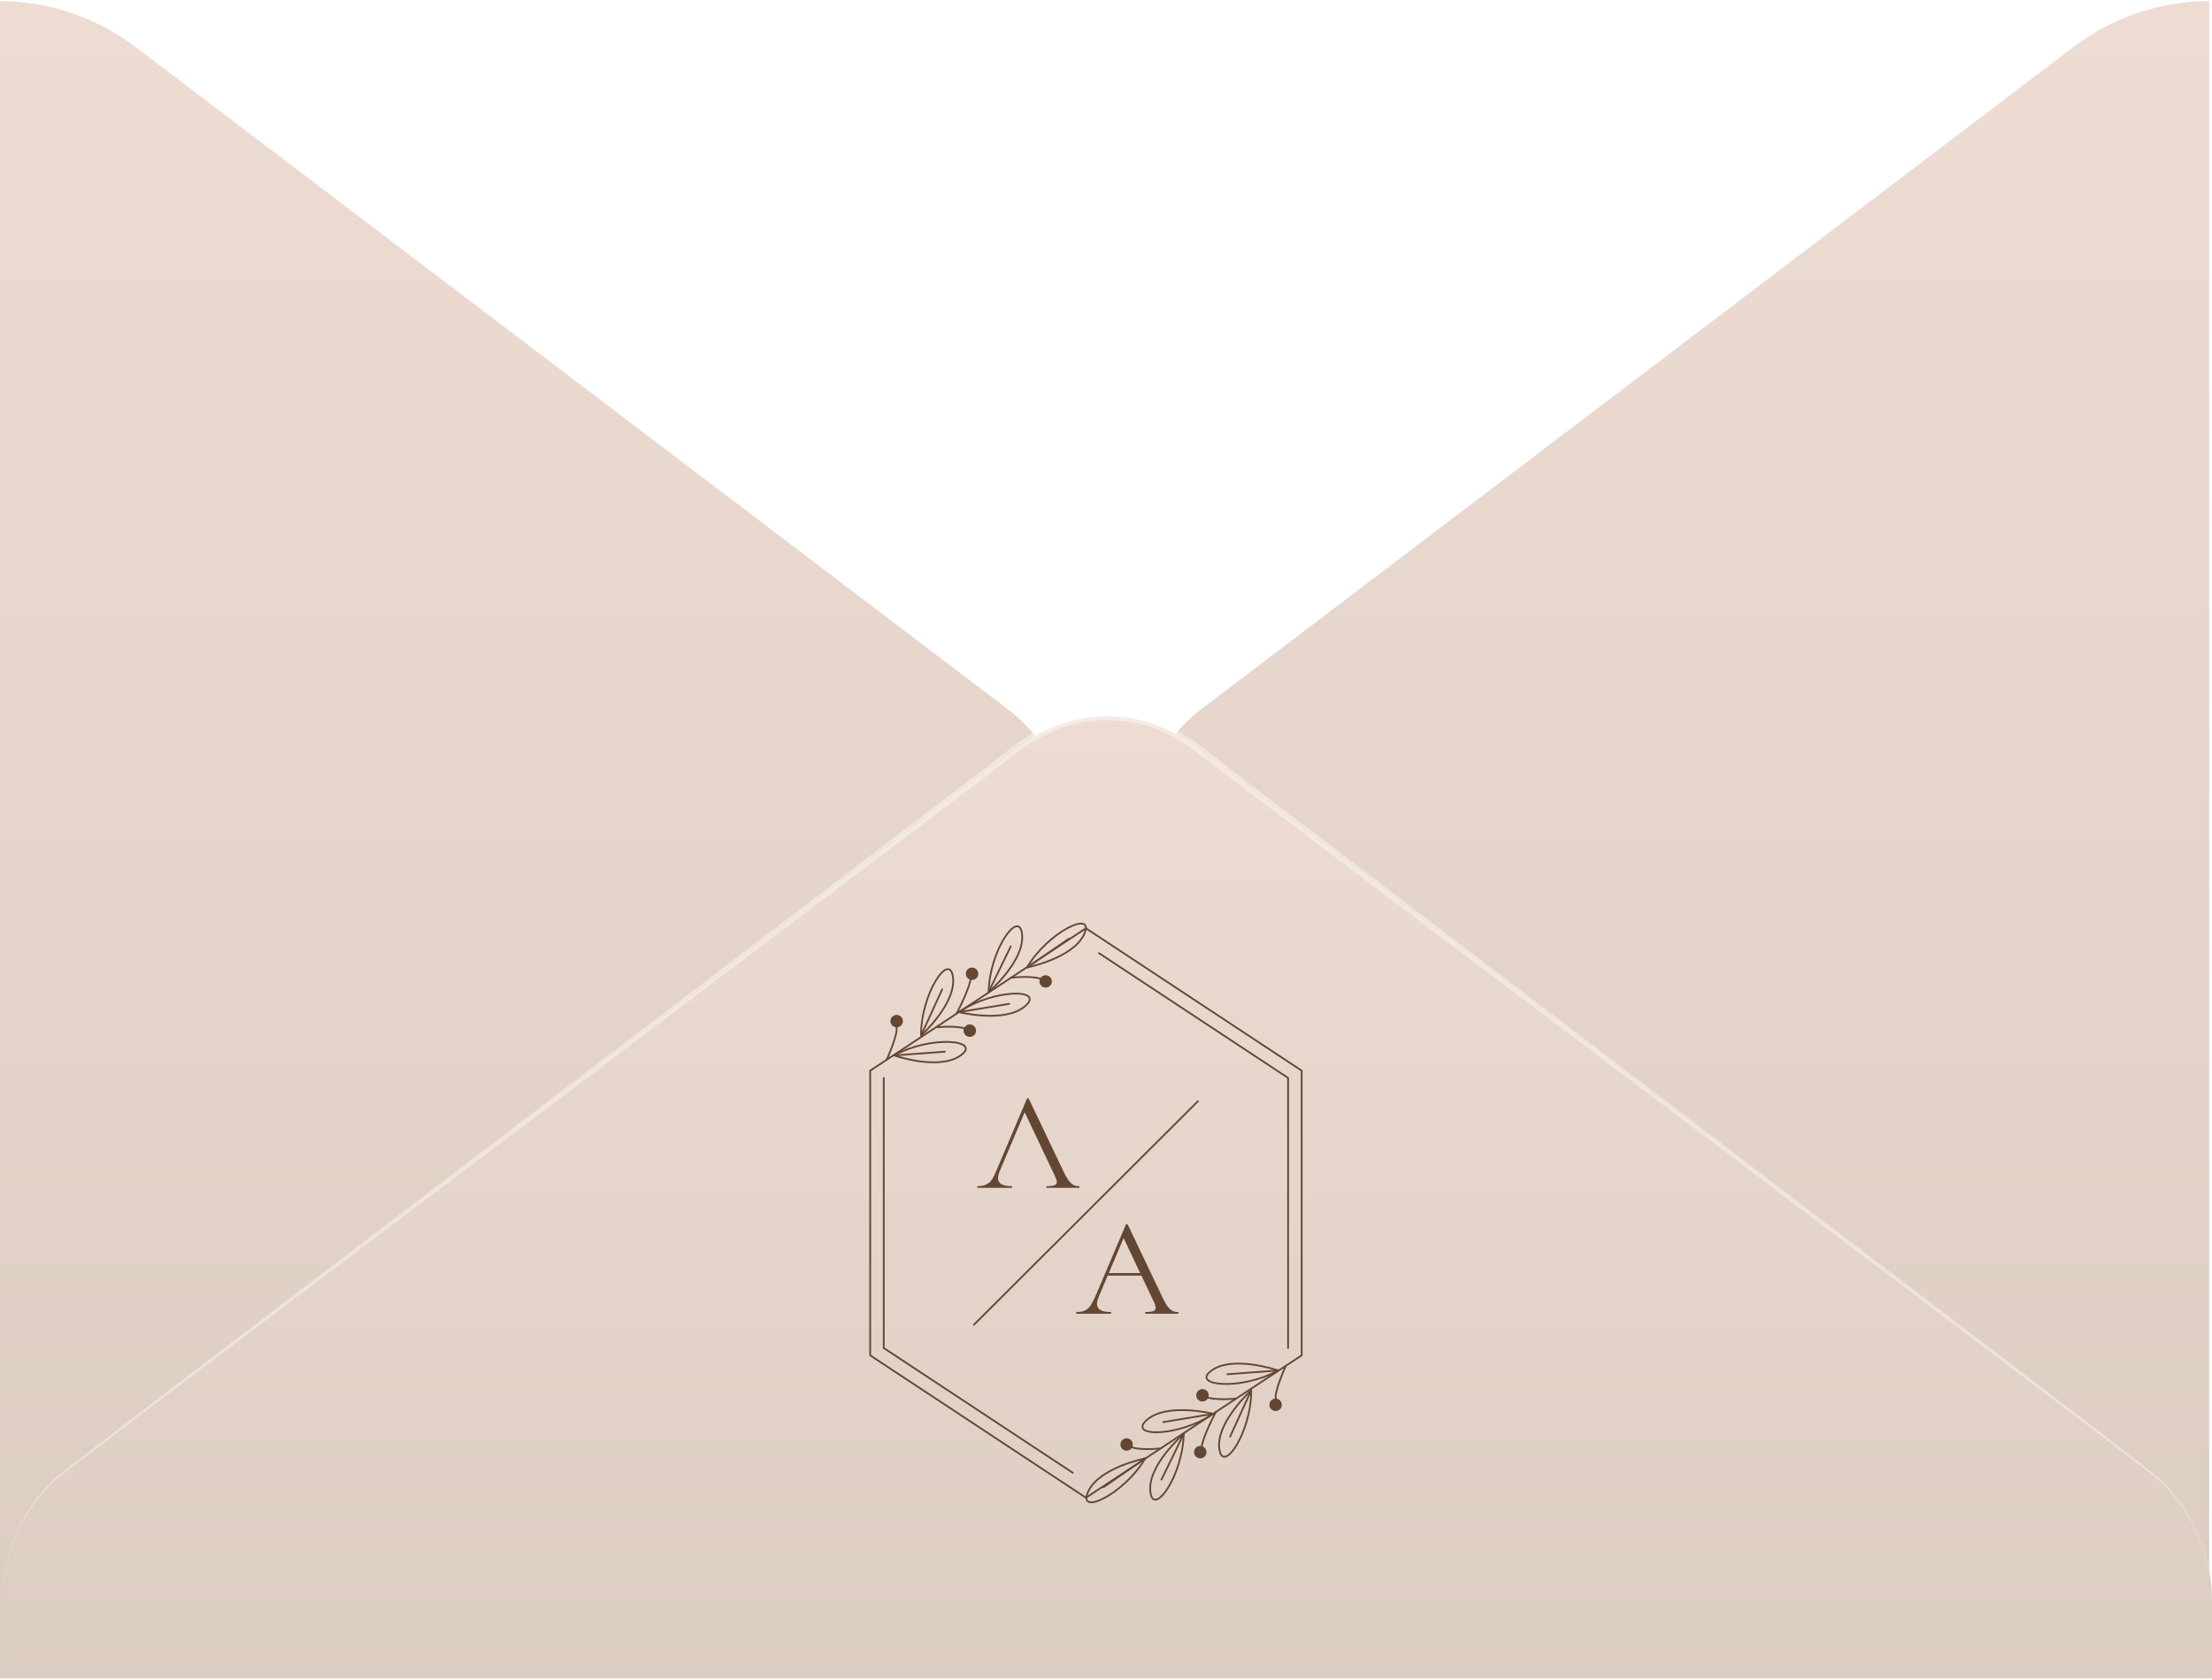 <?xml version="1.0" encoding="UTF-8"?> <svg xmlns="http://www.w3.org/2000/svg" width="262" height="199" viewBox="0 0 262 199" fill="none"><path d="M261.667 0.127V198.823C255.876 198.823 250.231 196.897 245.518 193.316L142.234 114.889C139.934 113.13 138.061 110.814 136.769 108.133C135.476 105.452 134.802 102.482 134.802 99.469C134.802 96.456 135.476 93.486 136.769 90.805C138.061 88.123 139.934 85.808 142.234 84.049L245.518 5.621C250.234 2.049 255.879 0.129 261.667 0.127ZM0 0.127V198.823C5.791 198.823 11.437 196.897 16.149 193.316L119.433 114.901C121.733 113.143 123.606 110.827 124.899 108.146C126.191 105.465 126.865 102.495 126.865 99.481C126.865 96.468 126.191 93.499 124.899 90.817C123.606 88.136 121.733 85.82 119.433 84.062L16.149 5.634C11.435 2.058 5.79 0.133 0 0.127Z" fill="url(#paint0_linear_7167_10716)"></path><path d="M0.285 189.62C0.283 186.603 0.959 183.629 2.257 180.946C3.555 178.264 5.437 175.951 7.747 174.2L120.801 88.379C123.817 86.082 127.433 84.847 131.143 84.847C134.852 84.847 138.468 86.082 141.484 88.379L254.538 174.2C256.844 175.955 258.723 178.269 260.021 180.951C261.318 183.632 261.997 186.604 262 189.62V198.823H0.285V189.62Z" fill="url(#paint1_linear_7167_10716)"></path><path opacity="0.4" d="M0.285 189.62C0.276 187.06 0.756 184.525 1.695 182.169C2.634 179.812 4.012 177.682 5.748 175.909C7.164 174.428 1.963 178.441 116.85 90.848C121.134 87.581 124.455 84.378 131.131 84.378C137.807 84.378 141.21 87.619 145.411 90.848C260.286 178.403 255.098 174.403 256.514 175.909C258.239 177.688 259.609 179.82 260.542 182.176C261.474 184.532 261.95 187.064 261.941 189.62C261.93 187.077 261.437 184.563 260.49 182.229C259.543 179.895 258.162 177.788 256.431 176.036C254.955 174.517 263.571 181.264 144.959 91.582C140.544 88.24 137.486 85.341 131.119 85.341C124.752 85.341 121.515 88.379 117.291 91.582C-1.393 181.366 7.33 174.466 5.807 176.036C4.073 177.787 2.69 179.893 1.742 182.228C0.793 184.562 0.297 187.076 0.285 189.62V189.62Z" fill="white"></path><g filter="url(#filter0_i_7167_10716)"><g clip-path="url(#clip0_7167_10716)"><path d="M103.068 126.514V160.239L128.622 177.104L154.176 160.239V126.514L128.622 109.649L103.068 126.514Z" stroke="#634733" stroke-width="0.209" stroke-linecap="round" stroke-linejoin="round"></path><path d="M127.065 174.15L104.677 159.374V127.375" stroke="#634733" stroke-width="0.209" stroke-linecap="round" stroke-linejoin="round"></path><path d="M130.166 112.595L152.567 127.374V159.374" stroke="#634733" stroke-width="0.209" stroke-linecap="round" stroke-linejoin="round"></path><path d="M109.095 122.353C109.095 122.353 113.265 118.598 112.879 115.459C112.493 112.321 109.07 117.373 109.095 122.353Z" stroke="#634733" stroke-width="0.209" stroke-linecap="round" stroke-linejoin="round"></path><path d="M109.095 122.352L111.596 116.88" stroke="#634733" stroke-width="0.209" stroke-linecap="round" stroke-linejoin="round"></path><path d="M117.104 117.193C117.104 117.193 121.368 113.541 121.064 110.394C120.759 107.247 117.19 112.209 117.104 117.193Z" stroke="#634733" stroke-width="0.209" stroke-linecap="round" stroke-linejoin="round"></path><path d="M117.091 117.193L119.725 111.786" stroke="#634733" stroke-width="0.209" stroke-linecap="round" stroke-linejoin="round"></path><path d="M113.582 119.578C113.582 119.578 119.03 120.94 121.428 118.867C123.826 116.795 117.709 116.778 113.582 119.578Z" stroke="#634733" stroke-width="0.209" stroke-linecap="round" stroke-linejoin="round"></path><path d="M113.582 119.578L119.528 118.598" stroke="#634733" stroke-width="0.209" stroke-linecap="round" stroke-linejoin="round"></path><path d="M121.638 114.294C121.638 114.294 127.146 113.203 128.429 110.313C129.712 107.423 124.178 110.013 121.638 114.294Z" stroke="#634733" stroke-width="0.209" stroke-linecap="round" stroke-linejoin="round"></path><path d="M121.638 114.303L126.597 110.886" stroke="#634733" stroke-width="0.209" stroke-linecap="round" stroke-linejoin="round"></path><path d="M105.908 124.711C105.908 124.711 111.215 126.552 113.784 124.711C116.354 122.87 110.271 122.292 105.908 124.711Z" stroke="#634733" stroke-width="0.209" stroke-linecap="round" stroke-linejoin="round"></path><path d="M105.908 124.711L111.918 124.266" stroke="#634733" stroke-width="0.209" stroke-linecap="round" stroke-linejoin="round"></path><path d="M105.025 125.221C105.025 125.221 106.393 122.198 106.187 121.368" stroke="#634733" stroke-width="0.209" stroke-linecap="round" stroke-linejoin="round"></path><path d="M106.946 120.644C106.946 120.79 106.903 120.932 106.822 121.053C106.741 121.174 106.626 121.269 106.491 121.325C106.356 121.38 106.208 121.395 106.065 121.366C105.921 121.338 105.79 121.268 105.687 121.165C105.584 121.062 105.513 120.931 105.485 120.788C105.456 120.645 105.471 120.497 105.527 120.362C105.583 120.228 105.677 120.113 105.799 120.032C105.92 119.951 106.063 119.908 106.208 119.908C106.306 119.907 106.402 119.926 106.492 119.963C106.581 119.999 106.663 120.054 106.731 120.122C106.8 120.191 106.854 120.272 106.891 120.362C106.928 120.451 106.947 120.547 106.946 120.644Z" fill="#634733"></path><path d="M115.607 121.77C115.608 121.916 115.565 122.059 115.485 122.181C115.404 122.303 115.289 122.398 115.154 122.454C115.019 122.51 114.87 122.525 114.726 122.497C114.583 122.469 114.451 122.398 114.348 122.295C114.244 122.192 114.174 122.06 114.145 121.917C114.117 121.774 114.132 121.625 114.189 121.491C114.245 121.356 114.34 121.241 114.462 121.16C114.584 121.08 114.727 121.037 114.874 121.038C115.068 121.039 115.254 121.117 115.391 121.254C115.528 121.391 115.606 121.576 115.607 121.77Z" fill="#634733"></path><path d="M115.135 115.772C115.543 115.772 115.873 115.442 115.873 115.035C115.873 114.629 115.543 114.299 115.135 114.299C114.728 114.299 114.398 114.629 114.398 115.035C114.398 115.442 114.728 115.772 115.135 115.772Z" fill="#634733"></path><path d="M111 121.376C111 121.376 113.445 121.106 114.543 121.616" stroke="#634733" stroke-width="0.209" stroke-linecap="round" stroke-linejoin="round"></path><path d="M113.286 119.77C113.286 119.77 114.951 116.696 115.002 115.331" stroke="#634733" stroke-width="0.209" stroke-linecap="round" stroke-linejoin="round"></path><path d="M119.725 115.519C119.781 115.485 122.998 115.125 123.852 115.947" stroke="#634733" stroke-width="0.209" stroke-linecap="round" stroke-linejoin="round"></path><path d="M124.581 116.037C124.562 116.181 124.501 116.315 124.406 116.424C124.31 116.533 124.184 116.611 124.045 116.649C123.905 116.686 123.757 116.682 123.619 116.635C123.482 116.589 123.361 116.503 123.273 116.389C123.185 116.274 123.132 116.136 123.122 115.992C123.112 115.847 123.145 115.703 123.217 115.578C123.289 115.452 123.397 115.351 123.527 115.286C123.657 115.222 123.803 115.197 123.946 115.215C124.139 115.241 124.315 115.342 124.434 115.496C124.552 115.65 124.606 115.844 124.581 116.037Z" fill="#634733"></path><path d="M148.2 164.388C148.2 164.388 144.031 168.147 144.417 171.286C144.803 174.424 148.226 169.372 148.2 164.388Z" stroke="#634733" stroke-width="0.209" stroke-linecap="round" stroke-linejoin="round"></path><path d="M148.2 164.388L145.704 169.86" stroke="#634733" stroke-width="0.209" stroke-linecap="round" stroke-linejoin="round"></path><path d="M140.204 169.551C140.204 169.551 135.945 173.199 136.249 176.35C136.554 179.501 140.106 174.531 140.204 169.551Z" stroke="#634733" stroke-width="0.209" stroke-linecap="round" stroke-linejoin="round"></path><path d="M140.209 169.551L137.57 174.959" stroke="#634733" stroke-width="0.209" stroke-linecap="round" stroke-linejoin="round"></path><path d="M143.7 167.163C143.7 167.163 138.252 165.805 135.855 167.878C133.457 169.95 139.587 169.954 143.7 167.163Z" stroke="#634733" stroke-width="0.209" stroke-linecap="round" stroke-linejoin="round"></path><path d="M143.713 167.163L137.772 168.147" stroke="#634733" stroke-width="0.209" stroke-linecap="round" stroke-linejoin="round"></path><path d="M135.657 172.441C135.657 172.441 130.149 173.529 128.867 176.423C127.584 179.317 133.118 176.731 135.657 172.441Z" stroke="#634733" stroke-width="0.209" stroke-linecap="round" stroke-linejoin="round"></path><path d="M135.657 172.441L130.703 175.858" stroke="#634733" stroke-width="0.209" stroke-linecap="round" stroke-linejoin="round"></path><path d="M151.387 162.029C151.387 162.029 146.081 160.192 143.512 162.029C140.942 163.866 147.025 164.452 151.387 162.029Z" stroke="#634733" stroke-width="0.209" stroke-linecap="round" stroke-linejoin="round"></path><path d="M151.392 162.029L145.382 162.478" stroke="#634733" stroke-width="0.209" stroke-linecap="round" stroke-linejoin="round"></path><path d="M152.28 161.524C152.28 161.524 150.911 164.547 151.117 165.377" stroke="#634733" stroke-width="0.209" stroke-linecap="round" stroke-linejoin="round"></path><path d="M150.349 166.101C150.349 165.955 150.393 165.813 150.474 165.692C150.555 165.57 150.67 165.476 150.805 165.42C150.94 165.365 151.088 165.35 151.231 165.378C151.374 165.407 151.506 165.477 151.609 165.58C151.712 165.683 151.782 165.814 151.811 165.957C151.839 166.1 151.825 166.248 151.769 166.382C151.713 166.517 151.618 166.632 151.497 166.713C151.376 166.794 151.233 166.837 151.087 166.837C150.892 166.837 150.704 166.76 150.566 166.621C150.427 166.483 150.349 166.296 150.349 166.101Z" fill="#634733"></path><path d="M142.426 165.707C142.834 165.707 143.164 165.377 143.164 164.97C143.164 164.564 142.834 164.234 142.426 164.234C142.019 164.234 141.689 164.564 141.689 164.97C141.689 165.377 142.019 165.707 142.426 165.707Z" fill="#634733"></path><path d="M142.165 172.442C142.572 172.442 142.903 172.112 142.903 171.705C142.903 171.298 142.572 170.969 142.165 170.969C141.757 170.969 141.427 171.298 141.427 171.705C141.427 172.112 141.757 172.442 142.165 172.442Z" fill="#634733"></path><path d="M146.296 165.364C146.296 165.364 143.851 165.638 142.752 165.125" stroke="#634733" stroke-width="0.209" stroke-linecap="round" stroke-linejoin="round"></path><path d="M144.009 166.957C144.009 166.957 142.345 170.031 142.293 171.397" stroke="#634733" stroke-width="0.209" stroke-linecap="round" stroke-linejoin="round"></path><path d="M137.57 171.239C137.515 171.277 134.297 171.637 133.444 170.811" stroke="#634733" stroke-width="0.209" stroke-linecap="round" stroke-linejoin="round"></path><path d="M132.714 170.703C132.733 170.56 132.795 170.425 132.89 170.317C132.986 170.208 133.111 170.13 133.251 170.092C133.391 170.054 133.539 170.059 133.676 170.105C133.814 170.152 133.934 170.237 134.023 170.352C134.111 170.467 134.164 170.605 134.174 170.749C134.183 170.893 134.15 171.037 134.078 171.163C134.006 171.288 133.899 171.39 133.769 171.454C133.639 171.519 133.493 171.544 133.349 171.525C133.253 171.513 133.161 171.482 133.077 171.434C132.993 171.386 132.92 171.322 132.861 171.246C132.802 171.17 132.758 171.082 132.733 170.989C132.708 170.896 132.702 170.799 132.714 170.703Z" fill="#634733"></path><path d="M141.89 130.132L115.358 156.613" stroke="#634733" stroke-width="0.209" stroke-linecap="round" stroke-linejoin="round"></path></g><path d="M126.569 139.529C126.681 139.685 126.831 139.835 127.021 139.98C127.221 140.125 127.5 140.198 127.857 140.198V140.398H123.944V140.198C124.412 140.198 124.735 140.159 124.914 140.081C125.092 140.003 125.181 139.88 125.181 139.713C125.181 139.568 125.103 139.328 124.947 138.994L121.369 131.435L118.459 138.308C118.381 138.486 118.319 138.654 118.275 138.81C118.23 138.966 118.208 139.111 118.208 139.245C118.208 139.557 118.342 139.796 118.609 139.964C118.877 140.12 119.3 140.198 119.88 140.198V140.398H115.766V140.198C116.145 140.198 116.458 140.148 116.703 140.047C116.948 139.947 117.154 139.808 117.322 139.629C117.489 139.44 117.628 139.222 117.74 138.977C117.862 138.721 117.985 138.442 118.108 138.141L121.653 129.796H121.837L125.817 138.141C125.962 138.464 126.095 138.737 126.218 138.96C126.352 139.183 126.469 139.373 126.569 139.529Z" fill="#634733"></path><path d="M131.199 150.793L130.179 153.218C130.101 153.396 130.04 153.563 129.995 153.719C129.951 153.876 129.929 154.02 129.929 154.154C129.929 154.466 130.062 154.706 130.33 154.873C130.597 155.029 131.021 155.107 131.601 155.107V155.308H127.47V155.107C127.994 155.107 128.373 155.029 128.607 154.873C128.853 154.717 129.037 154.544 129.159 154.355C129.26 154.199 129.366 154.015 129.477 153.803C129.588 153.591 129.706 153.34 129.828 153.051L133.373 144.706H133.557L137.537 153.051C137.682 153.374 137.816 153.647 137.939 153.87C138.061 154.093 138.178 154.282 138.29 154.439C138.401 154.595 138.552 154.745 138.741 154.89C138.942 155.035 139.221 155.107 139.578 155.107V155.308H135.648V155.107C136.127 155.107 136.45 155.068 136.618 154.99C136.796 154.912 136.885 154.79 136.885 154.622C136.885 154.444 136.813 154.204 136.668 153.903L135.196 150.793H131.199ZM133.089 146.345L131.333 150.492H135.046L133.089 146.345Z" fill="#634733"></path></g><defs><filter id="filter0_i_7167_10716" x="94.191" y="108.951" width="68.74" height="69.155" filterUnits="userSpaceOnUse" color-interpolation-filters="sRGB"><feFlood flood-opacity="0" result="BackgroundImageFix"></feFlood><feBlend mode="normal" in="SourceGraphic" in2="BackgroundImageFix" result="shape"></feBlend><feColorMatrix in="SourceAlpha" type="matrix" values="0 0 0 0 0 0 0 0 0 0 0 0 0 0 0 0 0 0 127 0" result="hardAlpha"></feColorMatrix><feOffset dy="0.317"></feOffset><feGaussianBlur stdDeviation="0.317"></feGaussianBlur><feComposite in2="hardAlpha" operator="arithmetic" k2="-1" k3="1"></feComposite><feColorMatrix type="matrix" values="0 0 0 0 0 0 0 0 0 0 0 0 0 0 0 0 0 0 0.15 0"></feColorMatrix><feBlend mode="normal" in2="shape" result="effect1_innerShadow_7167_10716"></feBlend></filter><linearGradient id="paint0_linear_7167_10716" x1="130.834" y1="0.127" x2="130.834" y2="198.823" gradientUnits="userSpaceOnUse"><stop stop-color="#EEDCD3"></stop><stop offset="1" stop-color="#DCCDC1"></stop></linearGradient><linearGradient id="paint1_linear_7167_10716" x1="131.143" y1="84.847" x2="131.143" y2="198.823" gradientUnits="userSpaceOnUse"><stop stop-color="#EEDCD3"></stop><stop offset="1" stop-color="#DCCDC1"></stop></linearGradient><clipPath id="clip0_7167_10716"><rect width="51.391" height="68.838" fill="white" transform="translate(102.927 108.951)"></rect></clipPath></defs></svg> 